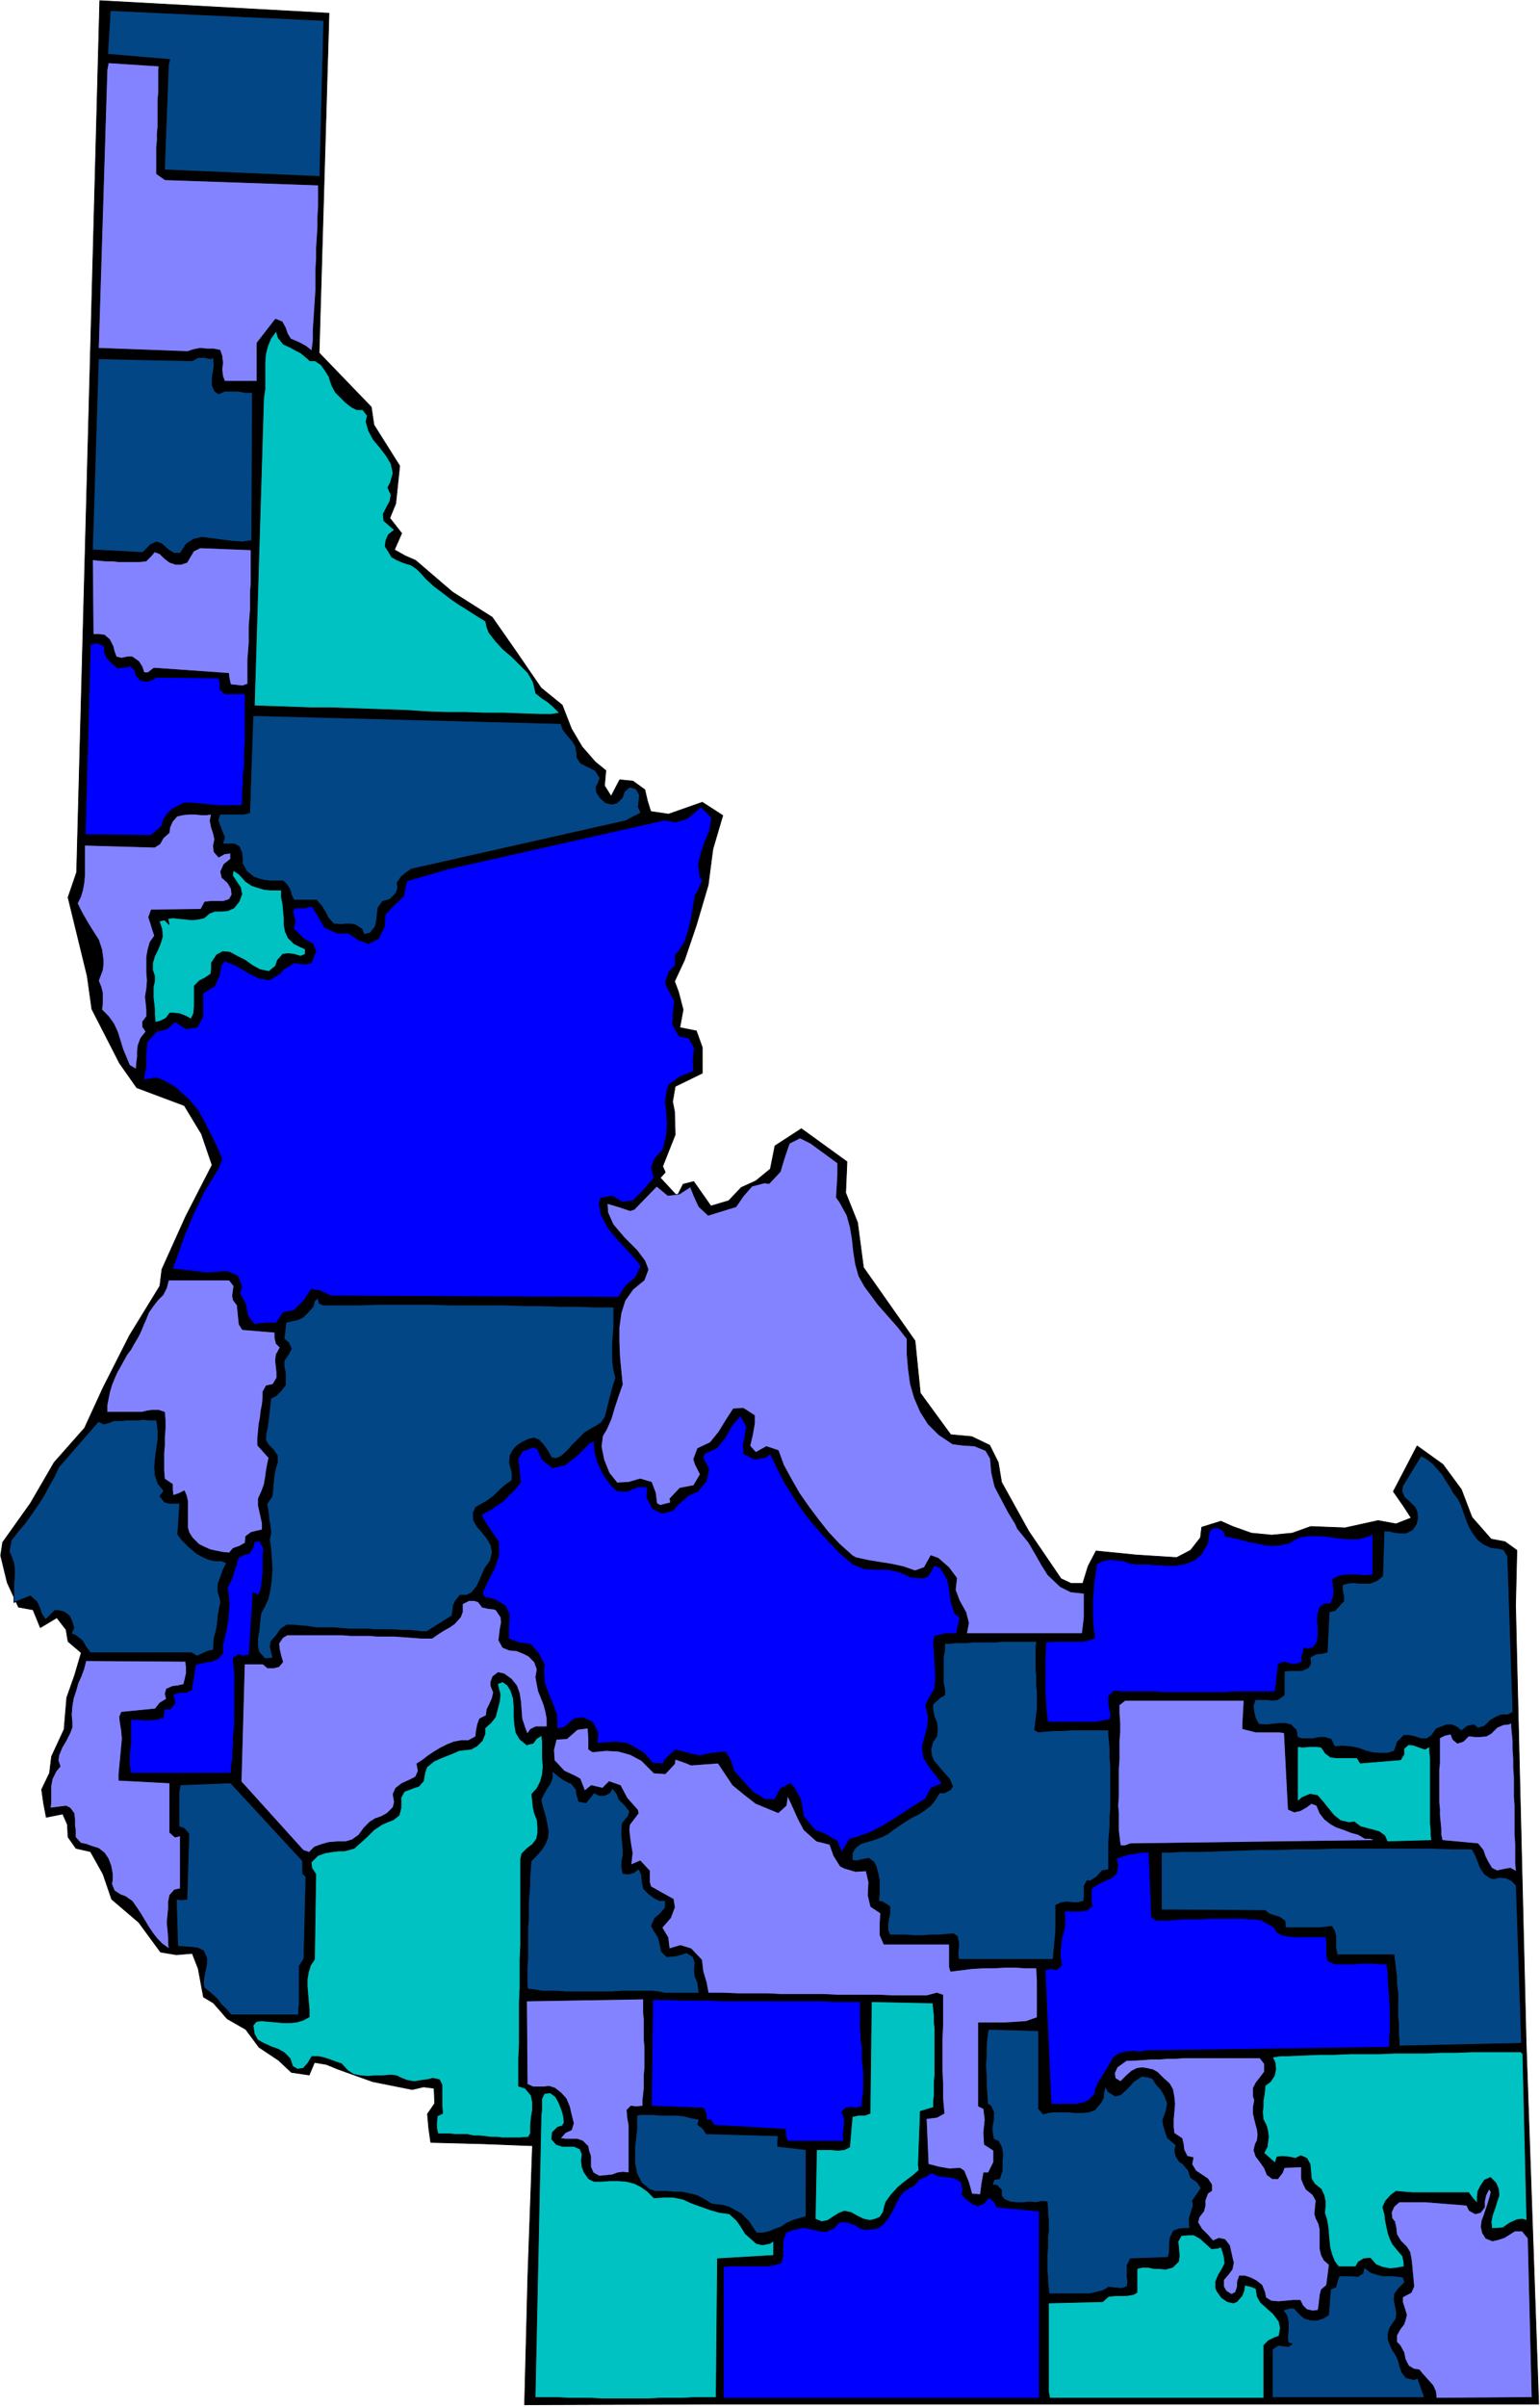 <svg xmlns="http://www.w3.org/2000/svg" fill-rule="evenodd" height="588.515" preserveAspectRatio="none" stroke-linecap="round" viewBox="0 0 2331 3642" width="376.713"><style>.pen0{stroke:#000;stroke-width:1;stroke-linejoin:round}.pen1{stroke:none}.brush2{fill:#034685}.brush3{fill:#8383ff}.brush4{fill:#01c2c2}.brush5{fill:#00f}</style><path class="pen1" style="fill:#000" d="m498 20-15 514 79 82 4 27 39 62-6 57-9 22 18 23-11 25 16 9 16 7 56 48 60 38 37 53 37 54 32 26 14 36 16 27 20 23 16 13-2 23 10 16 13-25 20 2 18 13 4 17 5 16 27 4 51-18 31 20-15 51-7 54-18 61-18 53-15 32 6 16 7 27-5 27 25 5 9 25v39l-41 20-4 23 3 15 1 35-19 48 4 9-32 35 25-26 25 27 9-18 16-4 26 37 27-8 19-20 22-10 22-18 7-35 40-26 69 50-2 47 18 45 9 68 78 111 8 79 46 63 32 3 27 13 13 26 5 30 41 74 49 72 15 7h18l8-26 12-23 60 6 62 4 21-11 15-19 2-16 29-9 18 8 28 10 31 3 31-3 28-10 52 2 50-11 27 5 23-9-11-17-16-23 36-69 39 28 28 38 16 42 29 33 21 4 18 13-2 83 2 85 14 577 19 547H1095l-301 1 5-196 7-196-77-3-77-2-3-21-2-22 11-16-1-23-16-2-17 4-60-12-53-19-17-7-18-3-8 19-27-4-19-18-30-20-20-27-28-16-21-24-15-9-8-43-9-23-24 2-24-4-33-45-41-35-13-38-19-34-22-5-12-17-1-19-7-16-25 5-4-21-3-21 12-25 3-25 19-41 4-48 12-34 10-34-20-17-3-18-14-18-25 15-11-27-22-4-17-37-10-41 3-20 42-59 36-62 46-52 28-61 40-79 46-75 3-25 36-80 40-78-16-47-26-43-72-27-26-37-42-82-7-50-29-119 13-38L151 1l347 19z"/><path class="pen0" fill="none" d="m498 20-15 514 79 82 4 27 39 62-6 57-9 22 18 23-11 25 16 9 16 7 56 48 60 38 37 53 37 54 32 26 14 36 16 27 20 23 16 13-2 23 10 16 13-25 20 2 18 13 4 17 5 16 27 4 51-18 31 20-15 51-7 54-18 61-18 53-15 32 6 16 7 27-5 27 25 5 9 25v39l-41 20-4 23 3 15 1 35-19 48 4 9-32 35 25-26 25 27 9-18 16-4 26 37 27-8 19-20 22-10 22-18 7-35 40-26 69 50-2 47 18 45 9 68 78 111 8 79 46 63 32 3 27 13 13 26 5 30 41 74 49 72 15 7h18l8-26 12-23 60 6 62 4 21-11 15-19 2-16 29-9 18 8 28 10 31 3 31-3 28-10 52 2 50-11 27 5 23-9-11-17-16-23 36-69 39 28 28 38 16 42 29 33 21 4 18 13-2 83 2 85 14 577 19 547H1095l-301 1 5-196 7-196-77-3-77-2-3-21-2-22 11-16-1-23-16-2-17 4-60-12-53-19-17-7-18-3-8 19-27-4-19-18-30-20-20-27-28-16-21-24-15-9-8-43-9-23-24 2-24-4-33-45-41-35-13-38-19-34-22-5-12-17-1-19-7-16-25 5-4-21-3-21 12-25 3-25 19-41 4-48 12-34 10-34-20-17-3-18-14-18-25 15-11-27-22-4-17-37-10-41 3-20 42-59 36-62 46-52 28-61 40-79 46-75 3-25 36-80 40-78-16-47-26-43-72-27-26-37-42-82-7-50-29-119 13-38L151 1l347 19h0"/><path class="pen1 brush2" d="m484 267-235-10 6-159 2-8-94-8 4-66 323 15-6 236z"/><path class="pen0" fill="none" d="m484 267-235-10 6-159 2-8-94-8 4-66 323 15-6 236h0"/><path class="pen1 brush3" d="m241 100-1 5v36l-1 10v41l-1 10v11l-1 10v40l13 9 232 8v32l-1 16v16l-1 16-1 15v16l-1 16v31l-1 16-1 15-1 16-1 15v16l-2 15-9-7-9-5-9-4-5-2-5-8-3-9-5-9-10-4-28 36v58h-49l-3-8-1-10 1-10-1-10-3-9-10-2h-10l-10-1-10 2-9 3-135-5 13-421 2-11 77 5z"/><path class="pen0" fill="none" d="m241 100-1 5v36l-1 10v41l-1 10v11l-1 10v40l13 9 232 8v32l-1 16v16l-1 16-1 15v16l-1 16v31l-1 16-1 15-1 16-1 15v16l-2 15-9-7-9-5-9-4-5-2-5-8-3-9-5-9-10-4-28 36v58h-49l-3-8-1-10 1-10-1-10-3-9-10-2h-10l-10-1-10 2-9 3-135-5 13-421 2-11 77 5h0"/><path class="pen1 brush4" d="M469 546h8l9 6 7 10 5 8 2 7 3 8 5 9 8 8 7 7 9 7 8 4h9l7 9-2 9 4 14 7 13 10 12 10 13 7 12 3 14-4 14-4 8 5 11-2 10-5 9-5 10 1 10 16 14-9 7-4 9-1 9 4 6 6 10 9 5 10 4 10 3 9 6 6 6 8 9 12 11 12 9 13 10 13 9 13 8 14 9 13 8 2 9 3 8 10 13 12 13 13 11 12 12 12 12 8 14 2 8 2 9 10 8 8 5 9 8 9 9-13 2h-14l-30-1-28-1h-29l-29-1h-29l-29-1-29-2-29-1-29-1-29-1-28-1h-30l-29-1-29-1-29-1 14-465 2-14v-40l1-13 3-12 5-12 8-11 3 10 8 10 11 5 7 4 8 4 11 9 3 3z"/><path class="pen0" fill="none" d="M469 546h8l9 6 7 10 5 8 2 7 3 8 5 9 8 8 7 7 9 7 8 4h9l7 9-2 9 4 14 7 13 10 12 10 13 7 12 3 14-4 14-4 8 5 11-2 10-5 9-5 10 1 10 16 14-9 7-4 9-1 9 4 6 6 10 9 5 10 4 10 3 9 6 6 6 8 9 12 11 12 9 13 10 13 9 13 8 14 9 13 8 2 9 3 8 10 13 12 13 13 11 12 12 12 12 8 14 2 8 2 9 10 8 8 5 9 8 9 9-13 2h-14l-30-1-28-1h-29l-29-1h-29l-29-1-29-2-29-1-29-1-29-1-28-1h-30l-29-1-29-1-29-1 14-465 2-14v-40l1-13 3-12 5-12 8-11 3 10 8 10 11 5 7 4 8 4 11 9 3 3h0"/><path class="pen1 brush2" d="m323 541 1 12-1 8-2 11v11l4 9 6 4 9-4h21l10 2h11l-1 224-14 2-15-1-16-2-15-2-15-2-13 3-11 7-9 14h-10l-8-5-10-9-8-3-9 4-12 12-76-4 9-289 142 3 9-5h9l10 2 4-2z"/><path class="pen0" fill="none" d="m323 541 1 12-1 8-2 11v11l4 9 6 4 9-4h21l10 2h11l-1 224-14 2-15-1-16-2-15-2-15-2-13 3-11 7-9 14h-10l-8-5-10-9-8-3-9 4-12 12-76-4 9-289 142 3 9-5h9l10 2 4-2h0"/><path class="pen1 brush3" d="M380 832v51l-1 13v26l-1 13-1 13v25l-1 13-1 12v37l-8 3-8-1-10-1-2-9-1-8-113-8-9 7h-6l-3-9-5-8-10-7h-7l-9 2-8-2-3-8-2-8-5-10-8-7-9-1h-8l-1-113 10 1 11 1h10l9 1h30l11-1 8-8 5-6 8 3 7 7 8 6 9 3h8l9-3 10-17 10-5 77 3z"/><path class="pen0" fill="none" d="M380 832v51l-1 13v26l-1 13-1 13v25l-1 13-1 12v37l-8 3-8-1-10-1-2-9-1-8-113-8-9 7h-6l-3-9-5-8-10-7h-7l-9 2-8-2-3-8-2-8-5-10-8-7-9-1h-8l-1-113 10 1 11 1h10l9 1h30l11-1 8-8 5-6 8 3 7 7 8 6 9 3h8l9-3 10-17 10-5 77 3h0"/><path class="pen1 brush5" d="M158 979v8l4 9 9 9 7 6 9-1 10-2 7 6 2 8 7 8 9 1 8-2 7-4 94 1 2 8v9l7 7h31v74l-1 10v21l-1 10-1 11v11l-1 10v11l-1 11h-34l-11-1-11-1-10-1-11-1h-10l-8 4-10 5-8 8-6 9-2 9-9 8-8 6-99-1 8-288 9-2 9 3 3 3z"/><path class="pen0" fill="none" d="M158 979v8l4 9 9 9 7 6 9-1 10-2 7 6 2 8 7 8 9 1 8-2 7-4 94 1 2 8v9l7 7h31v74l-1 10v21l-1 10-1 11v11l-1 10v11l-1 11h-34l-11-1-11-1-10-1-11-1h-10l-8 4-10 5-8 8-6 9-2 9-9 8-8 6-99-1 8-288 9-2 9 3 3 3h0"/><path class="pen1 brush2" d="m849 1095 3 9 7 9 7 8 5 8 2 11v6l6 9 12 6 10 5 7 11-3 9-3 5 1 8 5 8 9 8 9 2 8-2 8-8 3-9 8-7 10 3 5 9-1 9-1 9 4 9-23 12-324 73-9 6-7 6-6 9 1 8-3 8-9 9-11 3-7 10-1 9-1 9-2 10-8 10-9 2-3-8-11-7-10-1-11 1-11-1-8-9-4-8-6-10-8-9h-34l-4-8-2-8-6-9-5-4h-19l-9-1-8-2-8-3-10-8-7-12v-8l-1-9-4-9-7-4h-18l3-10-3-7-3-8-4-11 3-9h36l9-2 5-147 466 12z"/><path class="pen0" fill="none" d="m849 1095 3 9 7 9 7 8 5 8 2 11v6l6 9 12 6 10 5 7 11-3 9-3 5 1 8 5 8 9 8 9 2 8-2 8-8 3-9 8-7 10 3 5 9-1 9-1 9 4 9-23 12-324 73-9 6-7 6-6 9 1 8-3 8-9 9-11 3-7 10-1 9-1 9-2 10-8 10-9 2-3-8-11-7-10-1-11 1-11-1-8-9-4-8-6-10-8-9h-34l-4-8-2-8-6-9-5-4h-19l-9-1-8-2-8-3-10-8-7-12v-8l-1-9-4-9-7-4h-18l3-10-3-7-3-8-4-11 3-9h36l9-2 5-147 466 12h0"/><path class="pen1 brush5" d="m1077 1238-3 19-7 17-6 17-4 18 3 19 3 5-7 16-4 6-3 19-3 17-4 17-5 16-10 16-5 5v16l-9 9-6 17 4 9 10 19-2 18-1 17 10 18 15 3 8 15-2 18 1 17-20 8-17 12-3 7-3 19 2 17 1 16-1 17-4 17-2 6-13 15-4 12 4 15-16 19-16 16-16 2-15-9-18 3-2 8 3 18 11 20 15 18 16 17 14 16 4 6-8 17-16 14-10 16-435-2-17-8-13-2-11 17-15 15-16 3-11 16h-17l-16 2-10-13-3-17-9-17 3-10-6-16-16-7-16 1-16 1-15-2-36-4 6-16 6-17 6-17 7-17 7-17 8-16 8-17 10-16 11-18 6-15-8-19-9-18-9-18-10-18-13-16-22-20-18-10-10-4-20 3 4-19v-20l2-19 14-15 16-4 12-11 17 11 17-3 8-16v-35l18-11 7-16 3-16 5-6 17 7 17 10 17 9 17 3 16-10 5-6 16-10 16 2 10-2 7-17-4-11-15-9-15-15 3-10-4-16 3-5h16l10-3 10 16 9 16 19 9h17l15 10 16 6 15-8 9-18 1-18 12-13 16-15 3-16 2-7 62-18 328-74 16 3 18-5 21-18 15 15 1 2z"/><path class="pen0" fill="none" d="m1077 1238-3 19-7 17-6 17-4 18 3 19 3 5-7 16-4 6-3 19-3 17-4 17-5 16-10 16-5 5v16l-9 9-6 17 4 9 10 19-2 18-1 17 10 18 15 3 8 15-2 18 1 17-20 8-17 12-3 7-3 19 2 17 1 16-1 17-4 17-2 6-13 15-4 12 4 15-16 19-16 16-16 2-15-9-18 3-2 8 3 18 11 20 15 18 16 17 14 16 4 6-8 17-16 14-10 16-435-2-17-8-13-2-11 17-15 15-16 3-11 16h-17l-16 2-10-13-3-17-9-17 3-10-6-16-16-7-16 1-16 1-15-2-36-4 6-16 6-17 6-17 7-17 7-17 8-16 8-17 10-16 11-18 6-15-8-19-9-18-9-18-10-18-13-16-22-20-18-10-10-4-20 3 4-19v-20l2-19 14-15 16-4 12-11 17 11 17-3 8-16v-35l18-11 7-16 3-16 5-6 17 7 17 10 17 9 17 3 16-10 5-6 16-10 16 2 10-2 7-17-4-11-15-9-15-15 3-10-4-16 3-5h16l10-3 10 16 9 16 19 9h17l15 10 16 6 15-8 9-18 1-18 12-13 16-15 3-16 2-7 62-18 328-74 16 3 18-5 21-18 15 15 1 2h0"/><path class="pen1 brush3" d="m320 1232-2 10 2 10 3 9 2 9-2 10 1 9 7 8 9-5 9-1v9l-10 8-5 11 2 9 9 8 5 9 1 9-4 7-9 3h-19l-9 1-6 11-75 1-4 11 3 9 3 10 3 9-7 10-3 11-2 11v24l1 12-1 12-2 12 1 10 1 10v10l-6 8v8l5 7-8 10-4 11-1 8v9l-1 8-1 11-10-6-5-12-5-12-4-13-4-13-6-13-8-11-10-10 1-9v-17l-2-8-4-10 3-8 3-8 1-8v-8l-2-15-5-15-9-14-8-13-8-14-7-14 5-10 3-10 2-11 1-11v-46l106 3 8-5 5-9 9-8 1-8 4-9 7-8 9-2 9-1h9l9 1h9l7-1z"/><path class="pen0" fill="none" d="m320 1232-2 10 2 10 3 9 2 9-2 10 1 9 7 8 9-5 9-1v9l-10 8-5 11 2 9 9 8 5 9 1 9-4 7-9 3h-19l-9 1-6 11-75 1-4 11 3 9 3 10 3 9-7 10-3 11-2 11v24l1 12-1 12-2 12 1 10 1 10v10l-6 8v8l5 7-8 10-4 11-1 8v9l-1 8-1 11-10-6-5-12-5-12-4-13-4-13-6-13-8-11-10-10 1-9v-17l-2-8-4-10 3-8 3-8 1-8v-8l-2-15-5-15-9-14-8-13-8-14-7-14 5-10 3-10 2-11 1-11v-46l106 3 8-5 5-9 9-8 1-8 4-9 7-8 9-2 9-1h9l9 1h9l7-1h0"/><path class="pen1 brush4" d="M426 1347v11l2 10 1 11 1 10v11l2 10 4 9 9 9 10 5 7 3v8l-7 3-10-3-9-1-8 1-8 9-3 9-10 8-5-1-9-2-11-6-11-8-12-6-11-6-11-1-9 5-8 12v9l-1 8-9 6-8 4-8 8v31l-1 11-4 8-7-4-10-4-9-1h-6l-6 8-8 4-8 2-1-12v-8l-1-9-1-8v-17l2-8v-8l-3-9v-11l3-10 5-10 4-10 3-10-1-11-4-12 8-2 7 7-2-9 8-1 9 1 10 1 10 1 9-1 9-2 8-7 8-3h10l10-1 9-4 8-10 4-11-2-10-6-9-6-9 1-8 9 6 10 11 9 6 9 3 10 3 10 1h16z"/><path class="pen0" fill="none" d="M426 1347v11l2 10 1 11 1 10v11l2 10 4 9 9 9 10 5 7 3v8l-7 3-10-3-9-1-8 1-8 9-3 9-10 8-5-1-9-2-11-6-11-8-12-6-11-6-11-1-9 5-8 12v9l-1 8-9 6-8 4-8 8v31l-1 11-4 8-7-4-10-4-9-1h-6l-6 8-8 4-8 2-1-12v-8l-1-9-1-8v-17l2-8v-8l-3-9v-11l3-10 5-10 4-10 3-10-1-11-4-12 8-2 7 7-2-9 8-1 9 1 10 1 10 1 9-1 9-2 8-7 8-3h10l10-1 9-4 8-10 4-11-2-10-6-9-6-9 1-8 9 6 10 11 9 6 9 3 10 3 10 1h16"/><path class="pen1 brush3" d="M1268 1760v18l-2 34 5 7 11 20 5 18 3 18 2 19 3 19 5 18 9 16 6 8 14 19 15 17 15 17 14 18v23l2 23 3 22 6 21 9 21 12 19 16 16 21 14 16 2 17 1 17 7 7 12 2 22 5 21 10 19 10 19 11 18 3 7 17 21 10 17 9 16 10 16 19 18 16 8 20 2v36l-2 18-1 7h-175l3-16-4-16-10-18-6-16 2-18-12-16-16-14-11-4-10 18-14 5-17-6-18-4-19-3-18-3-18-4-5-3-19-17-17-18-15-19-15-20-14-20-12-21-12-22-8-22-18-6-16 9-9-10 4-17 3-17v-12l-17-11-15 1-11 17-11 18-13 16-19 9-6 16 2 7 8 16-10 17-21 4-15 16 1 6-16 4-5-3-2-16-6-16-17-5-17 5-18 1-12-15-8-20-4-20 2-16 6-10 7-16 5-17 6-18 6-17-2-20-2-21-1-23v-22l3-22 6-19 12-17 17-14 6-16-5-13-12-16-19-19-17-20-8-18-1-14 17 5 18 6 6-2 34-35 17 14 17-2 17-11 6 15 7 15 14 13 42-13 11-16 13-15 19-5 7 1 17-18 5-17 6-18 3-8 16-8 16 8 41 30z"/><path class="pen0" fill="none" d="M1268 1760v18l-2 34 5 7 11 20 5 18 3 18 2 19 3 19 5 18 9 16 6 8 14 19 15 17 15 17 14 18v23l2 23 3 22 6 21 9 21 12 19 16 16 21 14 16 2 17 1 17 7 7 12 2 22 5 21 10 19 10 19 11 18 3 7 17 21 10 17 9 16 10 16 19 18 16 8 20 2v36l-2 18-1 7h-175l3-16-4-16-10-18-6-16 2-18-12-16-16-14-11-4-10 18-14 5-17-6-18-4-19-3-18-3-18-4-5-3-19-17-17-18-15-19-15-20-14-20-12-21-12-22-8-22-18-6-16 9-9-10 4-17 3-17v-12l-17-11-15 1-11 17-11 18-13 16-19 9-6 16 2 7 8 16-10 17-21 4-15 16 1 6-16 4-5-3-2-16-6-16-17-5-17 5-18 1-12-15-8-20-4-20 2-16 6-10 7-16 5-17 6-18 6-17-2-20-2-21-1-23v-22l3-22 6-19 12-17 17-14 6-16-5-13-12-16-19-19-17-20-8-18-1-14 17 5 18 6 6-2 34-35 17 14 17-2 17-11 6 15 7 15 14 13 42-13 11-16 13-15 19-5 7 1 17-18 5-17 6-18 3-8 16-8 16 8 41 30h0"/><path class="pen1 brush3" d="m347 1937 7 9-1 7-1 8 1 6 6 8 1 10 1 10 1 9 5 8 49 4v8l2 9 6 6-6 11-1 9 1 9 1 9v8l-6 10-10 2-5 9v8l-1 11-2 10-1 10-2 10-1 11-1 11v10l17 19-2 9-2 11-1 8-2 12-4 11-5 11v10l2 9 2 9 2 9v10l-9 2-8 2-8 6-1 10-9 5-9 3-6 7-10-1-10-2-9-2-9-4-8-4-10-10-5-8-2-7v-40l-2-9-3-7-8 4-9 3-1-9v-8l-12-8-1-13v-26l1-12v-12l1-13v-13l-1-12-9-3h-9l-8 1-8 2h-53v-11l2-10 2-10 3-10 4-10 4-9 5-9 5-9 5-9 6-8 5-9 6-10 4-8 4-10 4-9 4-10 7-10 7-9 8-8 5-10 3-12h92z"/><path class="pen0" fill="none" d="m347 1937 7 9-1 7-1 8 1 6 6 8 1 10 1 10 1 9 5 8 49 4v8l2 9 6 6-6 11-1 9 1 9 1 9v8l-6 10-10 2-5 9v8l-1 11-2 10-1 10-2 10-1 11-1 11v10l17 19-2 9-2 11-1 8-2 12-4 11-5 11v10l2 9 2 9 2 9v10l-9 2-8 2-8 6-1 10-9 5-9 3-6 7-10-1-10-2-9-2-9-4-8-4-10-10-5-8-2-7v-40l-2-9-3-7-8 4-9 3-1-9v-8l-12-8-1-13v-26l1-12v-12l1-13v-13l-1-12-9-3h-9l-8 1-8 2h-53v-11l2-10 2-10 3-10 4-10 4-9 5-9 5-9 5-9 6-8 5-9 6-10 4-8 4-10 4-9 4-10 7-10 7-9 8-8 5-10 3-12h92"/><path class="pen1 brush2" d="M489 1975h54l28-1h83l27 1h84l27 1h28l27 1h27l28 1h27v29l-1 13-1 14v26l2 13 3 12-4 12-3 11-2 8-3 12-2 8-2 8-6 9-8 5-9 5-8 5-10 10-9 9-8 9-9 8-7 3-7-1-5-9-6-9-8-9-8-3-8 2-9 4-9 6-6 7-4 8-1 10 2 8 2 8v11l-10 7-9 8-9 9-11 8-11 6-5 3-4 9 1 11 5 9 8 9 7 9 6 10 2 11-3 13-8 11-4 9-4 9-4 9-8 10-8 4h-10l-7 9-3 7-1 9-1 6-38 24h-7l-19-2h-12l-13-1h-27l-12-1h-27l-13-1-13-1h-25l-12-2-12-1-11-1h-9l-9 6-7 10-8 9-1 8 2 9 2 8-12 1-9-10-2-9v-11l2-12 1-10 1-10 1-7 5-9 6-13 3-14 2-16 1-15-1-15-1-15-2-14 2-11-1-10-2-11-1-11-2-11 8-12 1-10 1-11 1-10 2-11 3-9v-10l-6-9-8-8-4-7 1-11 2-9 1-8 1-8 1-9 1-9 1-9 8-4 7-7 7-9v-19l-2-9v-9l7-10 4-8-4-9-7-6 3-25 9-2 9-2 8-4 9-9 6-7 2-8 5-5 2 8 6 3z"/><path class="pen0" fill="none" d="M489 1975h54l28-1h83l27 1h84l27 1h28l27 1h27l28 1h27v29l-1 13-1 14v26l2 13 3 12-4 12-3 11-2 8-3 12-2 8-2 8-6 9-8 5-9 5-8 5-10 10-9 9-8 9-9 8-7 3-7-1-5-9-6-9-8-9-8-3-8 2-9 4-9 6-6 7-4 8-1 10 2 8 2 8v11l-10 7-9 8-9 9-11 8-11 6-5 3-4 9 1 11 5 9 8 9 7 9 6 10 2 11-3 13-8 11-4 9-4 9-4 9-8 10-8 4h-10l-7 9-3 7-1 9-1 6-38 24h-7l-19-2h-12l-13-1h-27l-12-1h-27l-13-1-13-1h-25l-12-2-12-1-11-1h-9l-9 6-7 10-8 9-1 8 2 9 2 8-12 1-9-10-2-9v-11l2-12 1-10 1-10 1-7 5-9 6-13 3-14 2-16 1-15-1-15-1-15-2-14 2-11-1-10-2-11-1-11-2-11 8-12 1-10 1-11 1-10 2-11 3-9v-10l-6-9-8-8-4-7 1-11 2-9 1-8 1-8 1-9 1-9 1-9 8-4 7-7 7-9v-19l-2-9v-9l7-10 4-8-4-9-7-6 3-25 9-2 9-2 8-4 9-9 6-7 2-8 5-5 2 8 6 3h0"/><path class="pen1 brush5" d="m1128 2170-3 17 1 13 16 8 16-2 8-6 3 6 8 17 12 23 14 22 15 22 17 21 18 20 18 19 20 17 17 7 19 1h17l18 4 17 8 18 1 8-3 9-16 9 3 11 18 3 15 2 17 6 19 8 7-4 17-1 7h-17l-16 4-2 7 1 18 1 16 1 19-1 19-10 17-4 9 4 16-1 16-4 15-4 15 2 17 11 17 12 15 5 7-17 7-8 16-21 13-21 14-21 13-21 11-23 8-8 2-12 20-7-17-19-11-15-6-17-21-1-8-3-17-10-18-6-6-15 8-8 16h-15l-18-11-15-16-14-16-5-16-8-13-21 2-19 4-36-9-16 15-2 6-16-1-13-15-8-5-18-10-17-2-17 1-11 1 1-16-8-16-15-7-13 2-15 13-11 2v-20l-6-17-7-16-6-17-1-20 1-7-9-17-12-14-17-2-16-6v-18l1-18-6-14-17-10-14-3-4-6 8-18 10-19 7-20v-16l-1-6-12-17-11-17-2-6 16-9 16-11 18-18 9-11-2-18-2-18 7-11 16-6 6 2 8 17 15 12 19-4 18-14 18-18 8-5 1 15 4 16 9 20 13 18 8 7 15 1 16-7h15l-1 16 9 17 14 7 16-4 9-10 15-13 14-6 13-16 4-18-9-17 2-6 19-9 13-16 10-18 13-15 9 17-2 11z"/><path class="pen0" fill="none" d="m1128 2170-3 17 1 13 16 8 16-2 8-6 3 6 8 17 12 23 14 22 15 22 17 21 18 20 18 19 20 17 17 7 19 1h17l18 4 17 8 18 1 8-3 9-16 9 3 11 18 3 15 2 17 6 19 8 7-4 17-1 7h-17l-16 4-2 7 1 18 1 16 1 19-1 19-10 17-4 9 4 16-1 16-4 15-4 15 2 17 11 17 12 15 5 7-17 7-8 16-21 13-21 14-21 13-21 11-23 8-8 2-12 20-7-17-19-11-15-6-17-21-1-8-3-17-10-18-6-6-15 8-8 16h-15l-18-11-15-16-14-16-5-16-8-13-21 2-19 4-36-9-16 15-2 6-16-1-13-15-8-5-18-10-17-2-17 1-11 1 1-16-8-16-15-7-13 2-15 13-11 2v-20l-6-17-7-16-6-17-1-20 1-7-9-17-12-14-17-2-16-6v-18l1-18-6-14-17-10-14-3-4-6 8-18 10-19 7-20v-16l-1-6-12-17-11-17-2-6 16-9 16-11 18-18 9-11-2-18-2-18 7-11 16-6 6 2 8 17 15 12 19-4 18-14 18-18 8-5 1 15 4 16 9 20 13 18 8 7 15 1 16-7h15l-1 16 9 17 14 7 16-4 9-10 15-13 14-6 13-16 4-18-9-17 2-6 19-9 13-16 10-18 13-15 9 17-2 11h0"/><path class="pen1 brush2" d="m237 2149 2 15v14l-2 14-2 15-1 13 1 13 4 12 9 11-6 8 7 9 8 2h15l-3 47 6 8 11 11 12 10 9 5 9 4 9 2h10l8 3-5 10-4 11-4 11v12l3 10 1 6-2 9-2 11-1 12-2 11-3 11-1 18-7 1-9 4-9 4-8-5H137l-7-9-5-9-10-8-7-3 4-9-3-9-4-9-8-6-9-2h-5l-14 14-6-9-3-9-4-9-10-9-25 10v-30l1-10v-10l-1-9-3-9-4-9 3-17 10-13 11-13 10-14 9-13 9-14 8-15 8-14 7-15 60-69 8 4 8-2 7-3h11l8-1h18l8-1 8 1h12z"/><path class="pen0" fill="none" d="m237 2149 2 15v14l-2 14-2 15-1 13 1 13 4 12 9 11-6 8 7 9 8 2h15l-3 47 6 8 11 11 12 10 9 5 9 4 9 2h10l8 3-5 10-4 11-4 11v12l3 10 1 6-2 9-2 11-1 12-2 11-3 11-1 18-7 1-9 4-9 4-8-5H137l-7-9-5-9-10-8-7-3 4-9-3-9-4-9-8-6-9-2h-5l-14 14-6-9-3-9-4-9-10-9-25 10v-30l1-10v-10l-1-9-3-9-4-9 3-17 10-13 11-13 10-14 9-13 9-14 8-15 8-14 7-15 60-69 8 4 8-2 7-3h11l8-1h18l8-1 8 1h12"/><path class="pen1 brush2" d="m2207 2268 5 10 4 12 4 11 4 10 6 10 7 9 9 7 11 5 10 1 9 2 6 10 8 236-8 4h-10l-7 3-9 5-9 9-10 3-6-5-10 2-9 7-6-5-8-4h-8l-8 3-8 3-7 10-7 5h-9l-9-3-9-2h-8l-10 10-2 7-3 7-10 3h-12l-11-1-11-3-11-4-11-2-12-1-12 1-5-11-10-3h-8l-9 2h-17l-7-2-2-11-8-8-8-2h-10l-10 1-10 1-11-1-5-10-2-9-1-9 3-9h18l8 1 8-1 10-7v-36l9-1h18l9-4 4-6-1-10 9-5 10-1 7-2 3-61 9-2 8-9 5-5v-8l-2-8v-9l8-2 8-1 9 1h17l10-4 9-7 2-68h8l8 2 9 1h8l10-5 6-9 2-10-1-8-3-7-8-8-8-7-4-9 1-8 28-46 9 5 9 7 7 8 7 8 6 10 6 9 5 9 7 9z"/><path class="pen0" fill="none" d="m2207 2268 5 10 4 12 4 11 4 10 6 10 7 9 9 7 11 5 10 1 9 2 6 10 8 236-8 4h-10l-7 3-9 5-9 9-10 3-6-5-10 2-9 7-6-5-8-4h-8l-8 3-8 3-7 10-7 5h-9l-9-3-9-2h-8l-10 10-2 7-3 7-10 3h-12l-11-1-11-3-11-4-11-2-12-1-12 1-5-11-10-3h-8l-9 2h-17l-7-2-2-11-8-8-8-2h-10l-10 1-10 1-11-1-5-10-2-9-1-9 3-9h18l8 1 8-1 10-7v-36l9-1h18l9-4 4-6-1-10 9-5 10-1 7-2 3-61 9-2 8-9 5-5v-8l-2-8v-9l8-2 8-1 9 1h17l10-4 9-7 2-68h8l8 2 9 1h8l10-5 6-9 2-10-1-8-3-7-8-8-8-7-4-9 1-8 28-46 9 5 9 7 7 8 7 8 6 10 6 9 5 9 7 9h0"/><path class="pen1 brush5" d="m1855 2325 12 2 12 3 11 3 12 2 12 3 12 1 12-1 13-3 14-8 8-2 8-1h17l8 1 8 1 8 1 8 1 9 1h16l8-2 8-2 7-4v62l-8 1h-8l-8-1h-16l-11 2-10 5 1 9 1 9-1 9-4 10h-9l-7 5-3 9-1 10 1 12v11l-1 10-6 9-8 2-6-1-2 8-2 7 1 6-9 3h-8l-10-3-9 3-5 42h-61l-15 1h-92l-14-1h-47l-15-1-8 8v8l1 9 2 9-1 9-11 2-11 2h-72l-2-15-1-15-1-15v-53l1-15v-8l8-1h48l9-2 9-3-2-16-1-15v-27l1-13 1-14 2-13 2-14 9-5 10-2 11 1 11 1 10 4 8 1h20l8 1h8l8 1h17l15-3 13-5 11-10 9-16 1-9 2-9 5-5h8l8 5 3 8z"/><path class="pen0" fill="none" d="m1855 2325 12 2 12 3 11 3 12 2 12 3 12 1 12-1 13-3 14-8 8-2 8-1h17l8 1 8 1 8 1 8 1 9 1h16l8-2 8-2 7-4v62l-8 1h-8l-8-1h-16l-11 2-10 5 1 9 1 9-1 9-4 10h-9l-7 5-3 9-1 10 1 12v11l-1 10-6 9-8 2-6-1-2 8-2 7 1 6-9 3h-8l-10-3-9 3-5 42h-61l-15 1h-92l-14-1h-47l-15-1-8 8v8l1 9 2 9-1 9-11 2-11 2h-72l-2-15-1-15-1-15v-53l1-15v-8l8-1h48l9-2 9-3-2-16-1-15v-27l1-13 1-14 2-13 2-14 9-5 10-2 11 1 11 1 10 4 8 1h20l8 1h8l8 1h17l15-3 13-5 11-10 9-16 1-9 2-9 5-5h8l8 5 3 8h0"/><path class="pen1 brush5" d="m399 2343-1 10v26l-1 9-1 9-1 8-4 9-8-4-6 94-8 2-8-2-8 5v5l2 17v76l-1 12-1 11v10l-1 11v11l-2 10v11H198l-2-12v-16l1-9 1-8v-36h10l10 1h10l9-1 10-3 2-13h9l7-9-3-13 10-3h10l8-4 6-38 8-2 9-2 8-1 10-5 6-7v-12l3-13 3-12 2-13 1-12 1-12-1-13-2-12 4-8 4-9 3-10 3-9 2-9 8-5 9-2 6-9 2-9 8-1 6 11z"/><path class="pen0" fill="none" d="m399 2343-1 10v26l-1 9-1 9-1 8-4 9-8-4-6 94-8 2-8-2-8 5v5l2 17v76l-1 12-1 11v10l-1 11v11l-2 10v11H198l-2-12v-16l1-9 1-8v-36h10l10 1h10l9-1 10-3 2-13h9l7-9-3-13 10-3h10l8-4 6-38 8-2 9-2 8-1 10-5 6-7v-12l3-13 3-12 2-13 1-12 1-12-1-13-2-12 4-8 4-9 3-10 3-9 2-9 8-5 9-2 6-9 2-9 8-1 6 11h0"/><path class="pen1 brush3" d="m750 2435 8 12 1 8-2 10-1 9-1 8 6 11 10 4 11 1 10 4 8 4 9 9 4 11-2 12 2 11 2 10 4 10 4 10 3 11 2 11v12h-17l-8 4-5 7-4-11-4-12-1-13-1-13-2-13-4-11-8-10-11-8-9-2-8 6-3 8v6l4 10-2 9-4 9-4 8-1 9-10 5-3 8-2 10-1 9-11 6h-11l-11 2-10 4-10 5-10 6-9 6-9 7-8 5 2 11-4 9-10 5-11 5-9 7-4 9 2 12-2 8-9 9-9 5-9 3-8 5-9 9-8 11-10 7-10 3h-12l-13 1-11 3-11 4-8 8-9-3-94-104 5-178h28l7 6h9l8-2 6-7-3-10-2-9-1-9 6-9 7-4h83l13 1h27l13 1h26l14 1 14 1 13 1h16l10-7 8-5 9-5 7-5 9-10 3-8v-12l10-5h8l6 2 6 8 9 2 9 1 2 1v-1z"/><path class="pen0" fill="none" d="m750 2435 8 12 1 8-2 10-1 9-1 8 6 11 10 4 11 1 10 4 8 4 9 9 4 11-2 12 2 11 2 10 4 10 4 10 3 11 2 11v12h-17l-8 4-5 7-4-11-4-12-1-13-1-13-2-13-4-11-8-10-11-8-9-2-8 6-3 8v6l4 10-2 9-4 9-4 8-1 9-10 5-3 8-2 10-1 9-11 6h-11l-11 2-10 4-10 5-10 6-9 6-9 7-8 5 2 11-4 9-10 5-11 5-9 7-4 9 2 12-2 8-9 9-9 5-9 3-8 5-9 9-8 11-10 7-10 3h-12l-13 1-11 3-11 4-8 8-9-3-94-104 5-178h28l7 6h9l8-2 6-7-3-10-2-9-1-9 6-9 7-4h83l13 1h27l13 1h26l14 1 14 1 13 1h16l10-7 8-5 9-5 7-5 9-10 3-8v-12l10-5h8l6 2 6 8 9 2 9 1 2 1h0"/><path class="pen1 brush2" d="m1569 2484-1 9v34l1 9v16l1 8v25l-1 8-1 8-1 9-1 8 6 3 10-1 13-1h13l13-1h57v7l2 21v13l1 14v63l-1 13v13l-1 13-1 12v42l-10 2-8 9-9 6h-6l-4 8v17l-1 6-8 2h-8l-9-1-8 1-9 4v39l-4 43h-143l-1-10 1-8v-8l-2-9-6-4-9 1-13 1h-12l-12 1h-13l-13-1h-24l-3-7v-9l1-8 2-8v-11l-11-7-6-1 1-11v-21l-2-10-3-11-3-6-8-6-10 2-9 2-6-1v-11l5-8 8-6 10-3 10-3 11-4 10-5 9-7 9-6 9-6 10-6 10-5 9-6 9-7 7-9 6-10h8l9-5 3-5-5-11-7-8-7-8-10-12-3-8-1-9 3-11 6-9 1-10-1-10-4-10-2-10v-8l11-10 7-4v-8l-2-10v-40l2-10v-10h8l8-1h17l9-1h34l9-1h54z"/><path class="pen0" fill="none" d="m1569 2484-1 9v34l1 9v16l1 8v25l-1 8-1 8-1 9-1 8 6 3 10-1 13-1h13l13-1h57v7l2 21v13l1 14v63l-1 13v13l-1 13-1 12v42l-10 2-8 9-9 6h-6l-4 8v17l-1 6-8 2h-8l-9-1-8 1-9 4v39l-4 43h-143l-1-10 1-8v-8l-2-9-6-4-9 1-13 1h-12l-12 1h-13l-13-1h-24l-3-7v-9l1-8 2-8v-11l-11-7-6-1 1-11v-21l-2-10-3-11-3-6-8-6-10 2-9 2-6-1v-11l5-8 8-6 10-3 10-3 11-4 10-5 9-7 9-6 9-6 10-6 10-5 9-6 9-7 7-9 6-10h8l9-5 3-5-5-11-7-8-7-8-10-12-3-8-1-9 3-11 6-9 1-10-1-10-4-10-2-10v-8l11-10 7-4v-8l-2-10v-40l2-10v-10h8l8-1h17l9-1h34l9-1h54"/><path class="pen1 brush3" d="m281 2514 1 9v9l-2 9-2 8-9 2-8 1-9 4-2 7 2 8-10 6-7 9-51 5-3 7 1 9 2 12 1 12-1 11-1 11-1 11-1 10-1 11v9l77 4v75l8 7 8-2v80l-9 2-7 8-2 10v10l-1 10-1 11 1 11 1 11v9l1 9-10-7-8-8-7-9-6-9-6-10-6-10-6-9-7-10-10-7-8-3-9-6-4-10 1-6v-10l-2-11-4-11-6-9-9-7-10-3-8-3-9-2-8-9v-11l-1-7v-9l-1-9-6-8-6-3-24 3 1-8v-25l2-11 6-12 6-7-3-9 1-8 5-12 6-10 6-12 3-8v-8l-1-11 1-13 2-12 4-12 3-11 5-11 4-11 3-12 151 1z"/><path class="pen0" fill="none" d="m281 2514 1 9v9l-2 9-2 8-9 2-8 1-9 4-2 7 2 8-10 6-7 9-51 5-3 7 1 9 2 12 1 12-1 11-1 11-1 11-1 10-1 11v9l77 4v75l8 7 8-2v80l-9 2-7 8-2 10v10l-1 10-1 11 1 11 1 11v9l1 9-10-7-8-8-7-9-6-9-6-10-6-10-6-9-7-10-10-7-8-3-9-6-4-10 1-6v-10l-2-11-4-11-6-9-9-7-10-3-8-3-9-2-8-9v-11l-1-7v-9l-1-9-6-8-6-3-24 3 1-8v-25l2-11 6-12 6-7-3-9 1-8 5-12 6-10 6-12 3-8v-8l-1-11 1-13 2-12 4-12 3-11 5-11 4-11 3-12 151 1h0"/><path class="pen1 brush4" d="m798 2640 9-2 5-7 8-5 1 11v24l1 12-1 12-3 11-5 10-8 9 1 10 1 10 2 9 4 10 1 11v9l-2 9-6 8-8 6-8 8-2 8v131l-1 21v43l-1 22v63l-1 22v42l10 3 9 11 2 10v12l-2 12-1 11v12l-3 6-13 1h-27l-8-1h-9l-8-1-10-1h-8l-9-2h-18l-9-1h-18l-2-8v-10l1-9 8-4-1-11v-32l-4-8-10-2-8 2-8 1-12 2-11-2-10-4-6-3-8-1-12 1h-12l-11 1-12-1-10-2-9-6-9-10-9-3-8-3-9-3-9-2h-10l-6 10-7 8-9 1-7-4-4-12-9-9-9-5-11-4-11-5-9-5-5-9-2-13 5-6 8-1 11 1 11 1 11 1h10l10-1 10-3 9-5v-11l-1-11-1-12-1-12v-11l2-11 3-10 6-9 2-129-6-9-1-9 10-10 11-4 12-2 9-1h8l8-2 7-2 9-8 11-10 10-10 12-8 9-4 8-3 9-7 3-11v-16l5-9 13-5 9-3 7-8 2-12 3-9 11-9 9-4 10-4 10-4 9-4 9-1 9-1 9-5 8-8 4-10v-9l9-8 7-9 3-12 3-11 1-11-2-8-2-8 8-3 7 5 5 8 4 12 1 13v14l1 13 2 12 6 10 11 9v-1z"/><path class="pen0" fill="none" d="m798 2640 9-2 5-7 8-5 1 11v24l1 12-1 12-3 11-5 10-8 9 1 10 1 10 2 9 4 10 1 11v9l-2 9-6 8-8 6-8 8-2 8v131l-1 21v43l-1 22v63l-1 22v42l10 3 9 11 2 10v12l-2 12-1 11v12l-3 6-13 1h-27l-8-1h-9l-8-1-10-1h-8l-9-2h-18l-9-1h-18l-2-8v-10l1-9 8-4-1-11v-32l-4-8-10-2-8 2-8 1-12 2-11-2-10-4-6-3-8-1-12 1h-12l-11 1-12-1-10-2-9-6-9-10-9-3-8-3-9-3-9-2h-10l-6 10-7 8-9 1-7-4-4-12-9-9-9-5-11-4-11-5-9-5-5-9-2-13 5-6 8-1 11 1 11 1 11 1h10l10-1 10-3 9-5v-11l-1-11-1-12-1-12v-11l2-11 3-10 6-9 2-129-6-9-1-9 10-10 11-4 12-2 9-1h8l8-2 7-2 9-8 11-10 10-10 12-8 9-4 8-3 9-7 3-11v-16l5-9 13-5 9-3 7-8 2-12 3-9 11-9 9-4 10-4 10-4 9-4 9-1 9-1 9-5 8-8 4-10v-9l9-8 7-9 3-12 3-11 1-11-2-8-2-8 8-3 7 5 5 8 4 12 1 13v14l1 13 2 12 6 10 11 9h0"/><path class="pen1 brush3" d="M1881 2610v6l12 3 8 2h35l8 1 6 116 9 4 9-2 9-5 8-6 8 3 5 12 7 9 9 7 9 5 12 4 10 4 11 3 10 6h8l8 3-371 5-8 3h-7l-1-6-2-17v-26l-1-12 1-14v-41l1-15v-28l1-13v-14l-1-14v-13l9-7h180l-2 37z"/><path class="pen0" fill="none" d="M1881 2610v6l12 3 8 2h35l8 1 6 116 9 4 9-2 9-5 8-6 8 3 5 12 7 9 9 7 9 5 12 4 10 4 11 3 10 6h8l8 3-371 5-8 3h-7l-1-6-2-17v-26l-1-12 1-14v-41l1-15v-28l1-13v-14l-1-14v-13l9-7h180l-2 37h0"/><path class="pen1 brush3" d="M2288 2607v7l2 20v13l1 14v14l1 14v29l1 14v44l1 14v28l1 14-9-5-11 2-9 2-8-4-6-10-4-8-3-9-8-10-54-5-2-9v-9l-1-10-1-10v-10l-1-9v-50l1-10v-38l8-4 9-2 3 8 7 6 9-3 8-8 10 1h8l9-1 7-4 9-9 9-4 9-1 4-2z"/><path class="pen0" fill="none" d="M2288 2607v7l2 20v13l1 14v14l1 14v29l1 14v44l1 14v28l1 14-9-5-11 2-9 2-8-4-6-10-4-8-3-9-8-10-54-5-2-9v-9l-1-10-1-10v-10l-1-9v-50l1-10v-38l8-4 9-2 3 8 7 6 9-3 8-8 10 1h8l9-1 7-4 9-9 9-4 9-1 4-2h0"/><path class="pen1 brush3" d="m897 2651 20-2 19 1 18 5 17 9 19 19 17 1 14-15 1-7 17 6 7 3 41-3 10 15 12 18 17 14 18 14 17 7 17 7 12-11 2-15 8 17 8 18 9 17 19 17 20 5 6 17 10 16 6 3 17 5 16-1 4 17-1 20 4 17 15 10-1 17v16l6 14h99v34l2 7 16-2 16-2 17-1h16l17-1h16l16 1h16l1 20v55l-17 6-16 1-16 1h-40v126l8 4 2 17-2 19 1 18 14 9v18l-8 16h-7l-3 17-2 16-13-1-5-18-7-17-6-4-16 1-17-3-15-4-3-69 16-2 11-6-2-22v-22l-1-22v-46l1-23v-44l-9-3-15 4h-52l-21-1h-63l-20-1h-64l-21-1h-44l-23-1h-23l-3-16-5-17-2-17-16-17-16-5-17 5-2-17-9-15 13-15 6-16-2-12-18-10-16-9-2-7v-17l-14-15-14 6 2-18-3-18-2-17 1-8 13-17-1-5-16-18-10-19-17-6-10 10-17-4-10 8-7-18-7-4-17-8-15-16-1-16 4-16 16-1 16-14 16-2 1 16v16l6 4z"/><path class="pen0" fill="none" d="m897 2651 20-2 19 1 18 5 17 9 19 19 17 1 14-15 1-7 17 6 7 3 41-3 10 15 12 18 17 14 18 14 17 7 17 7 12-11 2-15 8 17 8 18 9 17 19 17 20 5 6 17 10 16 6 3 17 5 16-1 4 17-1 20 4 17 15 10-1 17v16l6 14h99v34l2 7 16-2 16-2 17-1h16l17-1h16l16 1h16l1 20v55l-17 6-16 1-16 1h-40v126l8 4 2 17-2 19 1 18 14 9v18l-8 16h-7l-3 17-2 16-13-1-5-18-7-17-6-4-16 1-17-3-15-4-3-69 16-2 11-6-2-22v-22l-1-22v-46l1-23v-44l-9-3-15 4h-52l-21-1h-63l-20-1h-64l-21-1h-44l-23-1h-23l-3-16-5-17-2-17-16-17-16-5-17 5-2-17-9-15 13-15 6-16-2-12-18-10-16-9-2-7v-17l-14-15-14 6 2-18-3-18-2-17 1-8 13-17-1-5-16-18-10-19-17-6-10 10-17-4-10 8-7-18-7-4-17-8-15-16-1-16 4-16 16-1 16-14 16-2 1 16v16l6 4h0"/><path class="pen1 brush4" d="M2164 2643v8l1 9v100l1 9v8l1 8-67 2-4-9-8-6-10-3-8-2-11-3-9-7-8 1-13-3-10-8-9-11-8-10-8-9-11-2-12 5-7 6v-83l8 1 11-1h9l8 1 6 9 8 6 9 1h31l5 8 61-5 5-8v-9l7-6 8 1 8 3 9 3 7-4z"/><path class="pen0" fill="none" d="M2164 2643v8l1 9v100l1 9v8l1 8-67 2-4-9-8-6-10-3-8-2-11-3-9-7-8 1-13-3-10-8-9-11-8-10-8-9-11-2-12 5-7 6v-83l8 1 11-1h9l8 1 6 9 8 6 9 1h31l5 8 61-5 5-8v-9l7-6 8 1 8 3 9 3 7-4h0"/><path class="pen1 brush2" d="m864 2698 8 10 1 8 3 10 11 2 12-15 8 4h8l8-4 4-7 7 9 3 8 9 9 7 9-2 7-9 11-1 9v10l1 9 1 11v10l-2 9v9l2 9 8 1 8-2 8-6 4 9 1 11 2 10 8 8 8 6 8 4h9v11l-8 9-8 7-5 11 4 8 6 9 3 11 2 11 8 8 13-1 8-2 9-3 10 6 3 9-1 11 1 10 4 9 1 8 1 8h-52l-9-2-9-1h-48l-13 1h-71l-12-1h-23l-12-2-10-1-1-5v-29l1-12v-48l1-12v-25l1-13 1-12v-13l1-12 1-13 8-8 8-9 6-10 3-8 1-10-2-11-2-10-3-10-3-11-1-6 4-8 5-9 5-7 3-9v-10l8 7 10 7 8 4h3-1z"/><path class="pen0" fill="none" d="m864 2698 8 10 1 8 3 10 11 2 12-15 8 4h8l8-4 4-7 7 9 3 8 9 9 7 9-2 7-9 11-1 9v10l1 9 1 11v10l-2 9v9l2 9 8 1 8-2 8-6 4 9 1 11 2 10 8 8 8 6 8 4h9v11l-8 9-8 7-5 11 4 8 6 9 3 11 2 11 8 8 13-1 8-2 9-3 10 6 3 9-1 11 1 10 4 9 1 8 1 8h-52l-9-2-9-1h-48l-13 1h-71l-12-1h-23l-12-2-10-1-1-5v-29l1-12v-48l1-12v-25l1-13 1-12v-13l1-12 1-13 8-8 8-9 6-10 3-8 1-10-2-11-2-10-3-10-3-11-1-6 4-8 5-9 5-7 3-9v-10l8 7 10 7 8 4h3"/><path class="pen1 brush2" d="M458 2816v19l5 5-3 124-7 11v56l-1 10v8H350l-7-8-8-8-7-9-10-9-9-7-1-8 1-9 2-10 2-10v-8l-5-11-8-4-6-1-25-2-2-71 8 1 8-1 3-99-7-8-8-3v-52l2-11 76-3 109 118z"/><path class="pen0" fill="none" d="M458 2816v19l5 5-3 124-7 11v56l-1 10v8H350l-7-8-8-8-7-9-10-9-9-7-1-8 1-9 2-10 2-10v-8l-5-11-8-4-6-1-25-2-2-71 8 1 8-1 3-99-7-8-8-3v-52l2-11 76-3 109 118h0"/><path class="pen1 brush2" d="m2228 2798 5 9 4 10 4 10 6 9 9 6 5 1 9-2 10 1 8 4 7 7 8 239-185 4v-8l-1-9v-17l-1-9v-35l-1-10-1-8v-9l-1-8-1-8-1-9-1-8h-86l-2-11v-17l-2-8-4-7-9 1-9 1h-52l-1-10-8-6-7-2-9-3-6-5-157-1v-87h14l16-1h30l29-1 30-1 29-1h29l29-1h28l29-1h145l31 1h31z"/><path class="pen0" fill="none" d="m2228 2798 5 9 4 10 4 10 6 9 9 6 5 1 9-2 10 1 8 4 7 7 8 239-185 4v-8l-1-9v-17l-1-9v-35l-1-10-1-8v-9l-1-8-1-8-1-9-1-8h-86l-2-11v-17l-2-8-4-7-9 1-9 1h-52l-1-10-8-6-7-2-9-3-6-5-157-1v-87h14l16-1h30l29-1 30-1 29-1h29l29-1h28l29-1h145l31 1h31"/><path class="pen1 brush5" d="m1742 2900 8 6h20l9-1 11-1h30l10-1h51l10 1h10l9 2 9 5 9 5 5 8 9 5 9 1 9 1h47l1 8v20l2 8 10 5h31l10-1h19l9 1h10l2 15v8l1 16 1 8v8l1 8v40l-1 8v15l-367 5-10 2-11-1-11 1-11 3-8 6-5 9-6 10-6 10-6 9-4 10-1 7-10 10-8 3-9 2h-39l-9-203 9-2 8 2 8-7-2-11v-10l1-10 1-10 3-10 2-11v-9l-1-11h25l8-1 9-6-1-8v-19l10-7 8-4 12-5 8-7 2-12-2-11 9-3 10-3 9-1 10-2h11l4 97h-1z"/><path class="pen0" fill="none" d="m1742 2900 8 6h20l9-1 11-1h30l10-1h51l10 1h10l9 2 9 5 9 5 5 8 9 5 9 1 9 1h47l1 8v20l2 8 10 5h31l10-1h19l9 1h10l2 15v8l1 16 1 8v8l1 8v40l-1 8v15l-367 5-10 2-11-1-11 1-11 3-8 6-5 9-6 10-6 10-6 9-4 10-1 7-10 10-8 3-9 2h-39l-9-203 9-2 8 2 8-7-2-11v-10l1-10 1-10 3-10 2-11v-9l-1-11h25l8-1 9-6-1-8v-19l10-7 8-4 12-5 8-7 2-12-2-11 9-3 10-3 9-1 10-2h11l4 97h0"/><path class="pen1 brush3" d="M974 3025v21l1 10v31l1 11v31l-1 11v19l-1 10-1 9v9l-10 1-8-1-6 6 1 12 2 11v72l-9-1-8 1-8 3-9 1-11 1-9-5-4-9v-16l-3-9-1-6-8-8-8-3h-18l-8-1 8-9 9-4 3-10-2-8-2-8-2-9-5-12-8-9-9-7-9-3-8 1h-16l-9-4-1-126 177-3z"/><path class="pen0" fill="none" d="M974 3025v21l1 10v31l1 11v31l-1 11v19l-1 10-1 9v9l-10 1-8-1-6 6 1 12 2 11v72l-9-1-8 1-8 3-9 1-11 1-9-5-4-9v-16l-3-9-1-6-8-8-8-3h-18l-8-1 8-9 9-4 3-10-2-8-2-8-2-9-5-12-8-9-9-7-9-3-8 1h-16l-9-4-1-126 177-3h0"/><path class="pen1 brush5" d="m1303 3029-1 5v35l1 9v10l2 9v19l1 10 1 9v31l-2 11v10l-9 3-8-1-8 1-6 6 4 9v10l-1 8-1 8 1 9h-85l-3-9v-9l-108-6-5-8-7-1v-8l-4-9-79-3 2-161h22l22 1h41l19 1h150l20 1h41z"/><path class="pen0" fill="none" d="m1303 3029-1 5v35l1 9v10l2 9v19l1 10 1 9v31l-2 11v10l-9 3-8-1-8 1-6 6 4 9v10l-1 8-1 8 1 9h-85l-3-9v-9l-108-6-5-8-7-1v-8l-4-9-79-3 2-161h22l22 1h41l19 1h150l20 1h41"/><path class="pen1 brush4" d="m1412 3031 1 10 1 9v10l1 9v71l-1 10v20l-1 10v9l-20 6-3 81 1 8-9 8-12 9-11 9-10 11-8 11-2 6-2 9-5 8-7 3-8 2-10-2-10-5-9-5-10-2-8 3-8 5-9 6-9 2-10-4 2-105h22l10 1 10-1 8-4 4-46 9-2h10l8-3 2-169 93 2z"/><path class="pen0" fill="none" d="m1412 3031 1 10 1 9v10l1 9v71l-1 10v20l-1 10v9l-20 6-3 81 1 8-9 8-12 9-11 9-10 11-8 11-2 6-2 9-5 8-7 3-8 2-10-2-10-5-9-5-10-2-8 3-8 5-9 6-9 2-10-4 2-105h22l10 1 10-1 8-4 4-46 9-2h10l8-3 2-169 93 2h0"/><path class="pen1 brush2" d="m1572 3191 7 8 8-2 8-1h21l11 1h11l10-1 9-3 10-12 3-6 1-9 2-9 4 8 11 7 8-2 10-9 10-11 12-8 9 1 7 2 6 9 8 9 5 9 4 11-2 11-2 6-3 8 1 8 3 10 3 9 13 11-2 9 2 8 5 8 6 4 8 10 3 10 10 7 6 9-6 9-7 10 1 8-3 9-3 10v8l1 7h-8l-9 1-8 3-5 11-1 9v11l-2 9-57 2-5 10v17l1 8-1 7-8 3-10-1-10-1-8 5-12 3-9 2h-61l-1-9-1-8v-9l-1-8v-26l1-9v-17l1-9v-18l-1-8v-9l-1-9-8-1-9 2-9-1-10 1h-10l-10-1-9-4-4-5v-9l-7-7-7-1 3-8 8-1 4-12v-16l1-9-2-11-5-9-7-3-2-11v-8l2-11v-11l-4-9-5-3-1-14-1-15v-14l-1-15 1-14v-15l1-13 2-13 76 2v118z"/><path class="pen0" fill="none" d="m1572 3191 7 8 8-2 8-1h21l11 1h11l10-1 9-3 10-12 3-6 1-9 2-9 4 8 11 7 8-2 10-9 10-11 12-8 9 1 7 2 6 9 8 9 5 9 4 11-2 11-2 6-3 8 1 8 3 10 3 9 13 11-2 9 2 8 5 8 6 4 8 10 3 10 10 7 6 9-6 9-7 10 1 8-3 9-3 10v8l1 7h-8l-9 1-8 3-5 11-1 9v11l-2 9-57 2-5 10v17l1 8-1 7-8 3-10-1-10-1-8 5-12 3-9 2h-61l-1-9-1-8v-9l-1-8v-26l1-9v-17l1-9v-18l-1-8v-9l-1-9-8-1-9 2-9-1-10 1h-10l-10-1-9-4-4-5v-9l-7-7-7-1 3-8 8-1 4-12v-16l1-9-2-11-5-9-7-3-2-11v-8l2-11v-11l-4-9-5-3-1-14-1-15v-14l-1-15 1-14v-15l1-13 2-13 76 2v118h0"/><path class="pen1 brush4" d="m2305 3109 6 251-7-2-8 1-11 5-10 7-9 1h-8l-1-10 2-10 4-11 3-10 3-9-1-10-4-9-8-8-9 4-6 9-4 8-1 9v9l-8-9-5-7h-85l-13-1-12-1-8 6-8 9-4 9 3 11 1 9 2 10 2 9 3 9 4 8 9 11 6 7 2 9v7l-11 2-10 1-11-2-10-4-9-10-10 1-8 5-4 7h-26l-6-8-4-10-3-11-1-10-1-11-1-11-2-11-3-9 1-11v-7l-2-9-4-9-10-8-5-8-1-11-1-11-5-9-9-4-8 4-10-2-10-1-8 1-3 9-17-15 5-9 1-8 1-8-1-8-2-8-5-10-1-11 1-9v-8l2-12 1-11 8-6 6-9 2-10-1-10-4-8 13-2h11l24-1 24-1h22l23-1h45l23-1h46l24-1h23l24-1h74l4 4h-1z"/><path class="pen0" fill="none" d="m2305 3109 6 251-7-2-8 1-11 5-10 7-9 1h-8l-1-10 2-10 4-11 3-10 3-9-1-10-4-9-8-8-9 4-6 9-4 8-1 9v9l-8-9-5-7h-85l-13-1-12-1-8 6-8 9-4 9 3 11 1 9 2 10 2 9 3 9 4 8 9 11 6 7 2 9v7l-11 2-10 1-11-2-10-4-9-10-10 1-8 5-4 7h-26l-6-8-4-10-3-11-1-10-1-11-1-11-2-11-3-9 1-11v-7l-2-9-4-9-10-8-5-8-1-11-1-11-5-9-9-4-8 4-10-2-10-1-8 1-3 9-17-15 5-9 1-8 1-8-1-8-2-8-5-10-1-11 1-9v-8l2-12 1-11 8-6 6-9 2-10-1-10-4-8 13-2h11l24-1 24-1h22l23-1h45l23-1h46l24-1h23l24-1h74l4 4h0"/><path class="pen1 brush3" d="M1914 3123v12l-6 8-7 9-4 8v12l2 6-2 11v9l2 9 2 8 2 7 1 8-1 9-3 6-2 9 3 9 6 8 7 10 4 10 8 6h8l7-9 3-8 26-1v18l3 8 4 8 10 8 5 9-1 10-1 10 2 7 4 8 2 9v29l2 9 4 8 8 7-4 31-8 7-2 8-1 9-1 9-1 5-8 1-9-2-6-6-4-8h-11l-11 1-11 1-11-1-8-5-2-9-4-10-9-7-8-4-9-3h-8l-3 9v7l-3 9-6 3-8-5-4-7v-10l7-8 6-8 2-10-2-8-2-9-2-9-7-9-9-2-9 4-8-9-9-9-6-10 2-8 7-9 2-8v-8l4-11 6-4v-9l-6-9-9-6-9-6-6-10 2-10-9-2-5-10-1-9-2-8-12-8-1-10v-11l1-11 1-12-1-11-2-11-5-9-9-8-9-9-7-4-9-2-7-1-8 1-8 4-8 7-9 9-8-5-1-8 4-9 14-10h5l19-1 13-1h12l13-1h12l12-1h116l7 9z"/><path class="pen0" fill="none" d="M1914 3123v12l-6 8-7 9-4 8v12l2 6-2 11v9l2 9 2 8 2 7 1 8-1 9-3 6-2 9 3 9 6 8 7 10 4 10 8 6h8l7-9 3-8 26-1v18l3 8 4 8 10 8 5 9-1 10-1 10 2 7 4 8 2 9v29l2 9 4 8 8 7-4 31-8 7-2 8-1 9-1 9-1 5-8 1-9-2-6-6-4-8h-11l-11 1-11 1-11-1-8-5-2-9-4-10-9-7-8-4-9-3h-8l-3 9v7l-3 9-6 3-8-5-4-7v-10l7-8 6-8 2-10-2-8-2-9-2-9-7-9-9-2-9 4-8-9-9-9-6-10 2-8 7-9 2-8v-8l4-11 6-4v-9l-6-9-9-6-9-6-6-10 2-10-9-2-5-10-1-9-2-8-12-8-1-10v-11l1-11 1-12-1-11-2-11-5-9-9-8-9-9-7-4-9-2-7-1-8 1-8 4-8 7-9 9-8-5-1-8 4-9 14-10h5l19-1 13-1h12l13-1h12l12-1h116l7 9h0"/><path class="pen1 brush4" d="m851 3195 2 8 1 9-3 5-7 2-8 8-1 10 7 8 9 3h18l9 4 3 8-1 10 1 9 3 8 7 10 8 4h12l12-1h13l12 1 12 3 10 5 10 7 10 10 15-1h14l15 3 13 6 14 5 14 5 14 4 15 2 11 10 7 10 6 10 9 8 8 7 9 2 11-2 6-4v22l-85 5-2 210h-34l-16 1h-35l-18 1h-69l-18-1h-33l-17-1h-34l9-427 1-8v-17l4-8 9-1 8 6 5 9 3 8 2 5z"/><path class="pen0" fill="none" d="m851 3195 2 8 1 9-3 5-7 2-8 8-1 10 7 8 9 3h18l9 4 3 8-1 10 1 9 3 8 7 10 8 4h12l12-1h13l12 1 12 3 10 5 10 7 10 10 15-1h14l15 3 13 6 14 5 14 5 14 4 15 2 11 10 7 10 6 10 9 8 8 7 9 2 11-2 6-4v22l-85 5-2 210h-34l-16 1h-35l-18 1h-69l-18-1h-33l-17-1h-34l9-427 1-8v-17l4-8 9-1 8 6 5 9 3 8 2 5h0"/><path class="pen1 brush2" d="m1058 3207-2 8 8 6 5 8 109 3-1 8v8l43 5v101l-10 3-10 3-9 4-9 6-9 3-9 4-10 2h-9l-6-9-6-9-11-11-9-5-9-5-10-3-10-1-7-1-13-8-10-5-22-5h-12l-11-1h-18l-8-3-12-10-7-14-3-15v-26l1-8 1-10 1-8v-21l6-1h18l12 1h23l12 1 11 3 12 2z"/><path class="pen0" fill="none" d="m1058 3207-2 8 8 6 5 8 109 3-1 8v8l43 5v101l-10 3-10 3-9 4-9 6-9 3-9 4-10 2h-9l-6-9-6-9-11-11-9-5-9-5-10-3-10-1-7-1-13-8-10-5-22-5h-12l-11-1h-18l-8-3-12-10-7-14-3-15v-26l1-8 1-10 1-8v-21l6-1h18l12 1h23l12 1 11 3 12 2h0"/><path class="pen1 brush5" d="m1456 3321 7 7 9 7 8 3 10-4 7-9 8 7 4 8 64 6v283h-478v-199l11-1h57l10-2 10-3 2-11v-17l1-8 4-10 11-4 5-1 11-2 11 2 11 3 11 1 12-5 8-9 8-1 8 2 9 3 7 5 9 2 9-1 8-1 9-6 9-12 5-9 5-10 5-10 7-9 10-6 6-3 7-9 10-4 9-6 11 5 9 1 9 1 8 2 8 5 2 12-1 7z"/><path class="pen0" fill="none" d="m1456 3321 7 7 9 7 8 3 10-4 7-9 8 7 4 8 64 6v283h-478v-199l11-1h57l10-2 10-3 2-11v-17l1-8 4-10 11-4 5-1 11-2 11 2 11 3 11 1 12-5 8-9 8-1 8 2 9 3 7 5 9 2 9-1 8-1 9-6 9-12 5-9 5-10 5-10 7-9 10-6 6-3 7-9 10-4 9-6 11 5 9 1 9 1 8 2 8 5 2 12-1 7h0"/><path class="pen1 brush3" d="m2257 3317-2 8-3 10-3 9-3 9-3 8-1 9 2 9 5 8 10 4 9-2 9-3 8-5 8-5h11l9 11 6 241-145 1-1-10-4-9-8-9-9-10-4-5-8-1-8-5-5-10-2-10-6-11-5-5v-10l5-9 6-8 2-6 2-8-3-10-3-9v-8l13-7 4-9-1-12-1-10-1-11-1-9-2-10-5-8-9-9-6-10-1-10-2-9-4-5-1-9 4-9 8-7h39l13 1 12 1 13 1 13 1 12 1 4 8 9 5 8-2 6-8v-9l2-9 5-10 3 5z"/><path class="pen0" fill="none" d="m2257 3317-2 8-3 10-3 9-3 9-3 8-1 9 2 9 5 8 10 4 9-2 9-3 8-5 8-5h11l9 11 6 241-145 1-1-10-4-9-8-9-9-10-4-5-8-1-8-5-5-10-2-10-6-11-5-5v-10l5-9 6-8 2-6 2-8-3-10-3-9v-8l13-7 4-9-1-12-1-10-1-11-1-9-2-10-5-8-9-9-6-10-1-10-2-9-4-5-1-9 4-9 8-7h39l13 1 12 1 13 1 13 1 12 1 4 8 9 5 8-2 6-8v-9l2-9 5-10 3 5h0"/><path class="pen1 brush4" d="m1848 3400 3 8 2 8 1 9-4 8-6 10-4 10v9l2 5 7 10 9 6 9 2 5-2 8-9 3-8 1-8 9 2 8 3 2 12 5 9 11 10 8 7 9 12 2 10-2 12-8 3-8 4-7 7v80h-324l-2-10v-134l82-2 9-8 11-1h16l11-2 5-3v-36l8-2h9l9 2h9l8 1 11-3 9-9 1-9-1-12-1-9 5-9 11-1h8l9 5 8 7 10 9 10-1 4-2z"/><path class="pen0" fill="none" d="m1848 3400 3 8 2 8 1 9-4 8-6 10-4 10v9l2 5 7 10 9 6 9 2 5-2 8-9 3-8 1-8 9 2 8 3 2 12 5 9 11 10 8 7 9 12 2 10-2 12-8 3-8 4-7 7v80h-324l-2-10v-134l82-2 9-8 11-1h16l11-2 5-3v-36l8-2h9l9 2h9l8 1 11-3 9-9 1-9-1-12-1-9 5-9 11-1h8l9 5 8 7 10 9 10-1 4-2h0"/><path class="pen1 brush2" d="m2124 3446 2 8-9 9-6 8-1 9 2 10 2 10-1 9-5 7-5 8-2 8v8l3 8 3 7 7 11 3 8 2 8 3 8 6 8 12 3 6-2 10 29h-230v-73l9-6 7 1 8 1 6-4-6-2-1-8 1-11v-12l-2-10-6-8 10-3h7l7 8 8 7 10 3h10l9-3 8-5 3-39 8-3 2-8 3-9h19l9 1 8-5 2-9 10 8 10 3 8 2h16l8 1 8 1h-1z"/><path class="pen0" fill="none" d="m2124 3446 2 8-9 9-6 8-1 9 2 10 2 10-1 9-5 7-5 8-2 8v8l3 8 3 7 7 11 3 8 2 8 3 8 6 8 12 3 6-2 10 29h-230v-73l9-6 7 1 8 1 6-4-6-2-1-8 1-11v-12l-2-10-6-8 10-3h7l7 8 8 7 10 3h10l9-3 8-5 3-39 8-3 2-8 3-9h19l9 1 8-5 2-9 10 8 10 3 8 2h16l8 1 8 1h0"/></svg>
